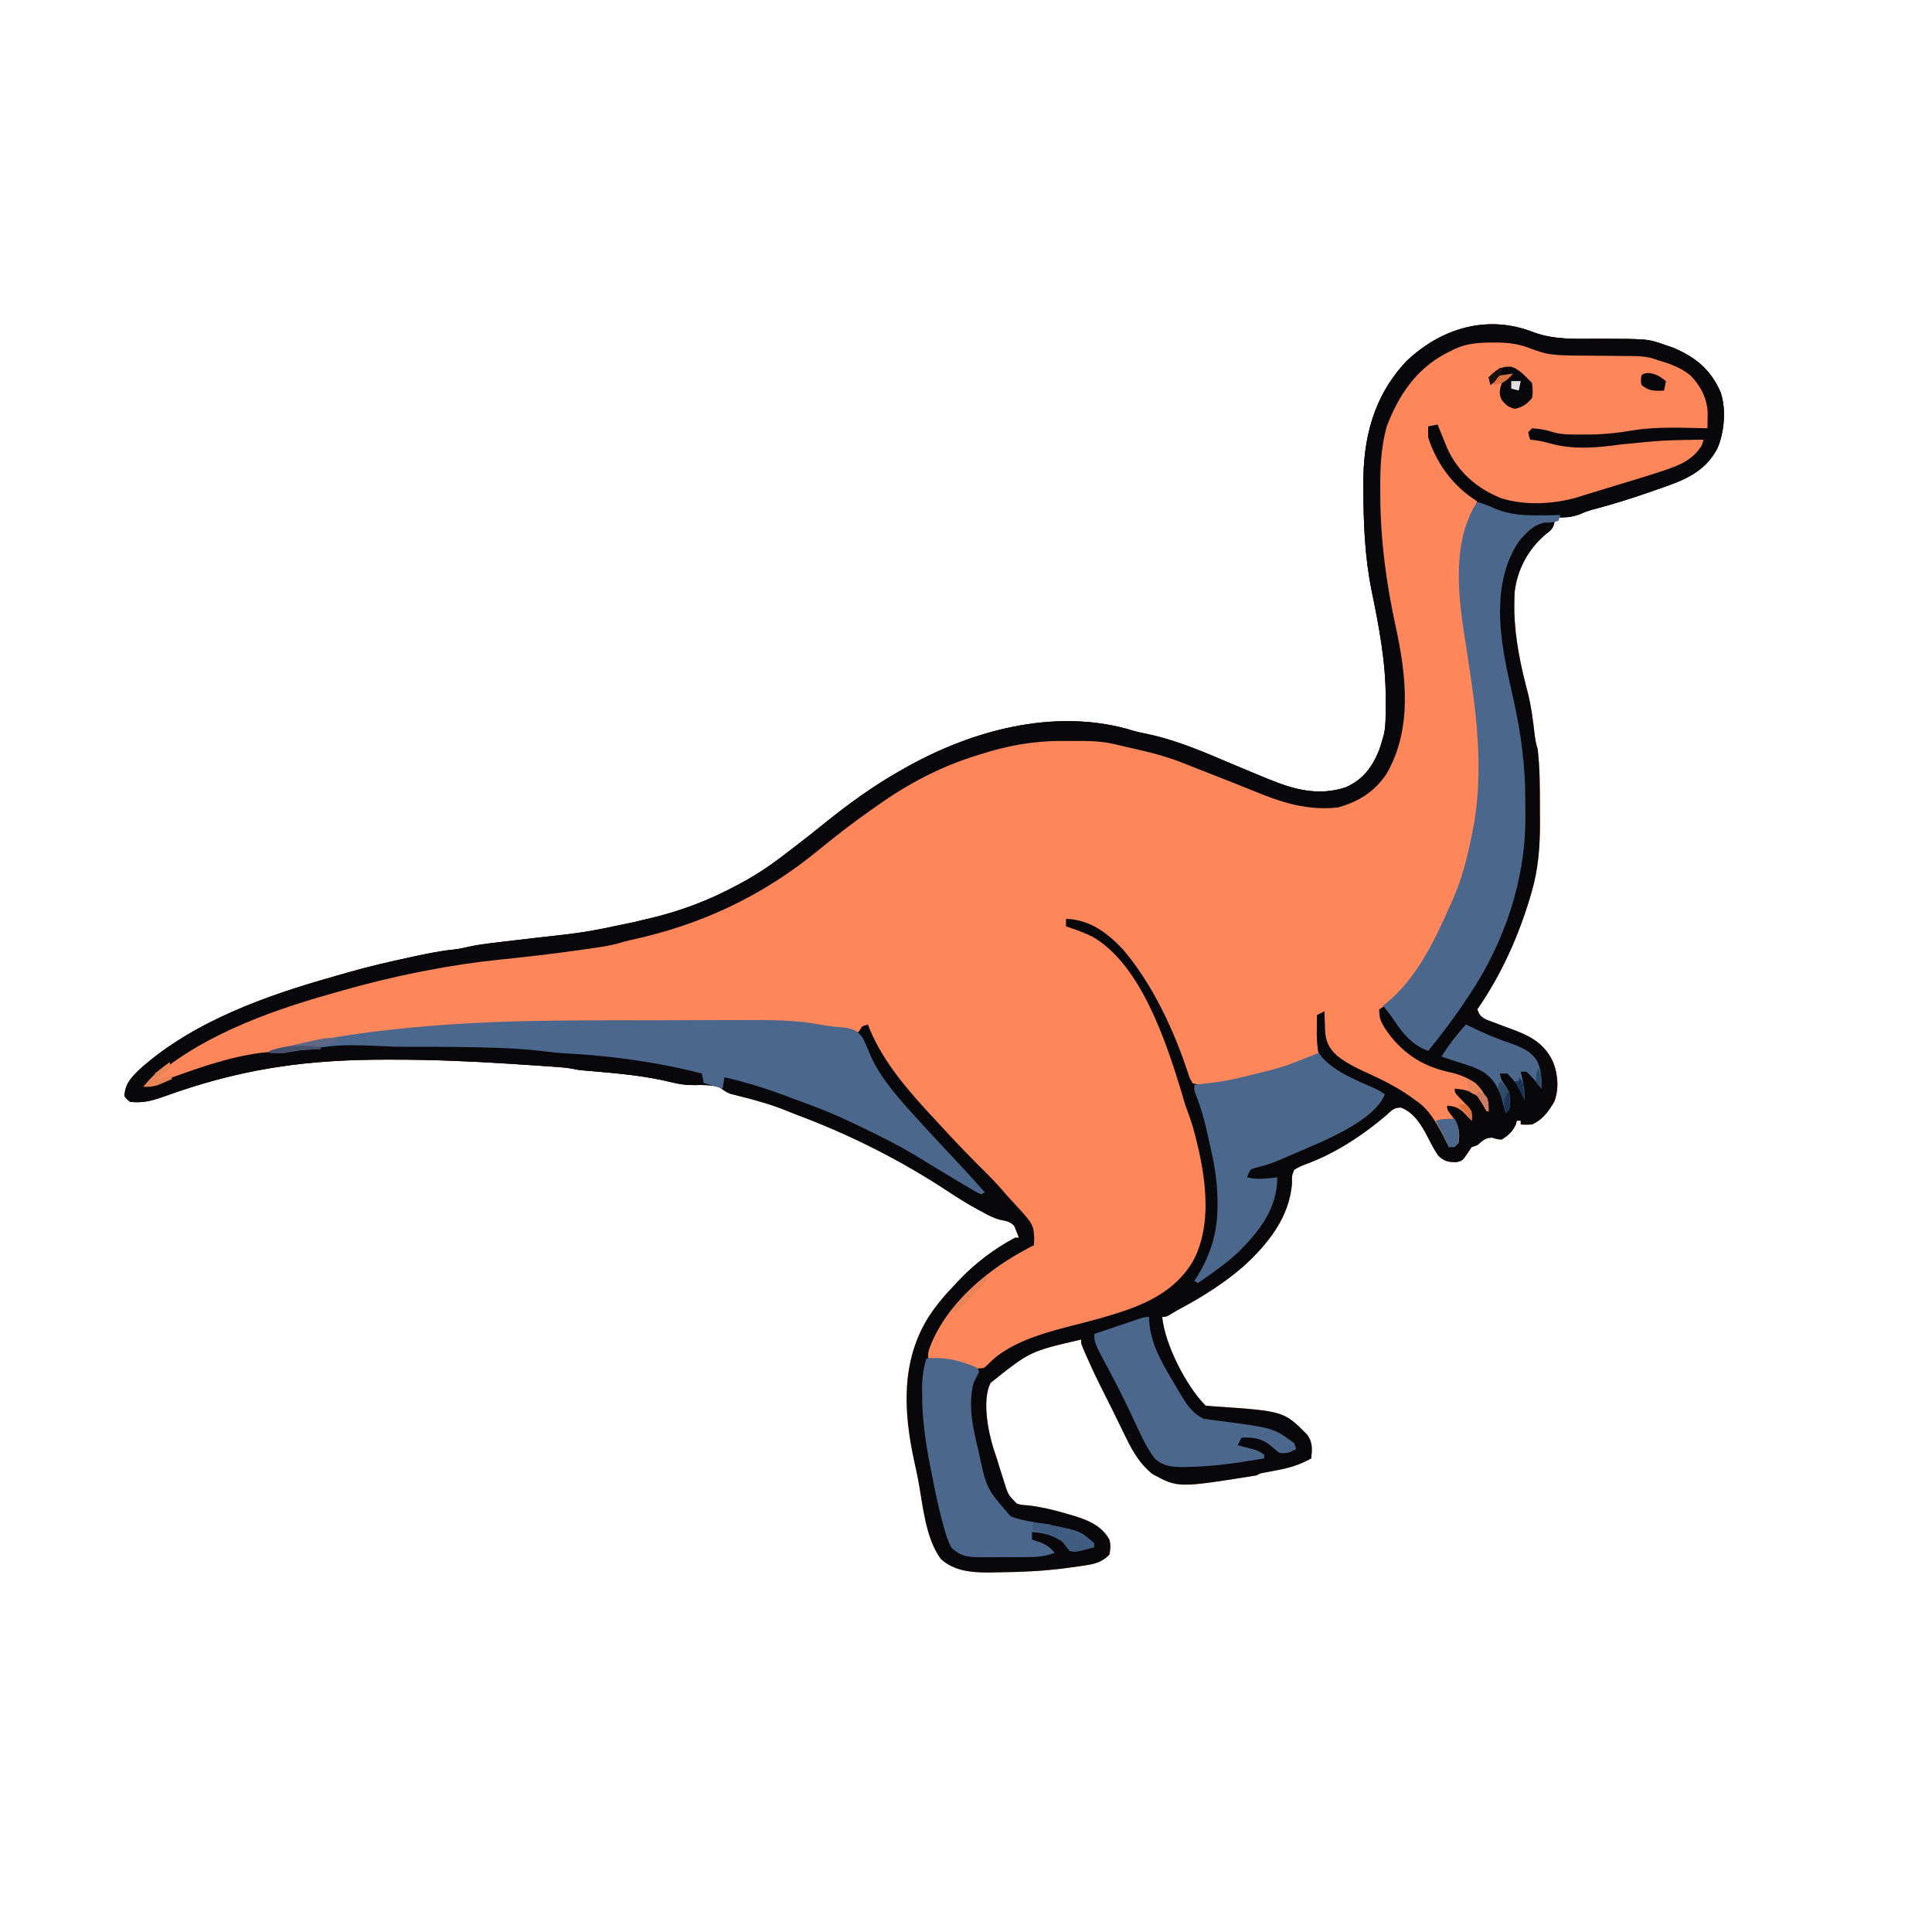 <svg version="1.1" xmlns="http://www.w3.org/2000/svg" width="1024" height="1024">
<rect width="100%" height="100%" fill="#808080" stroke="none"/>
<path d="M0 0 C337.92 0 675.84 0 1024 0 C1024 337.92 1024 675.84 1024 1024 C686.08 1024 348.16 1024 0 1024 C0 686.08 0 348.16 0 0 Z " fill="#FEFEFE" transform="translate(0,0)"/>
<path d="M0 0 C11.152 4.22 22.671 3.543 34.43 3.536 C60.847 3.566 60.847 3.566 70.367 6.974 C71.528 7.362 72.688 7.75 73.883 8.15 C85.894 13.143 94.116 19.812 99.367 31.974 C102.334 40.894 101.32 53.129 97.617 61.615 C90.831 74.424 79.813 78.558 66.555 83.099 C64.783 83.723 64.783 83.723 62.975 84.361 C52.382 88.064 41.712 91.382 30.864 94.247 C28.538 94.924 26.356 95.742 24.117 96.661 C20.084 98.073 17.563 98.236 13.367 97.974 C13.367 98.634 13.367 99.294 13.367 99.974 C12.707 99.974 12.047 99.974 11.367 99.974 C11.232 100.867 11.232 100.867 11.094 101.779 C10.181 104.536 9.029 105.342 6.742 107.099 C-2.592 114.908 -8.579 125.968 -9.857 138.109 C-9.974 140.402 -10.012 142.678 -10.008 144.974 C-10.006 146.249 -10.006 146.249 -10.005 147.55 C-9.738 162.562 -6.513 177.52 -2.633 191.974 C-1.03 198.766 -0.116 205.603 0.67 212.53 C1.014 215.495 1.42 218.132 2.367 220.974 C3.559 231.243 3.554 241.6 3.553 251.924 C3.555 254.47 3.573 257.017 3.592 259.564 C3.636 272.182 2.775 284.343 -0.758 296.536 C-0.971 297.281 -1.185 298.026 -1.406 298.793 C-7.735 320.15 -16.893 340.649 -29.633 358.974 C-28.259 362.206 -27.885 362.848 -24.578 364.501 C-23.309 364.984 -22.036 365.454 -20.758 365.911 C-19.394 366.432 -18.031 366.953 -16.668 367.474 C-14.198 368.395 -11.726 369.309 -9.254 370.224 C-0.107 373.775 6.583 378 10.676 387.177 C13.124 393.54 13.746 401.383 11.18 407.849 C8.184 413.014 5.005 417.499 -0.633 419.974 C-3.945 420.161 -3.945 420.161 -6.633 419.974 C-6.633 419.314 -6.633 418.654 -6.633 417.974 C-7.293 417.974 -7.953 417.974 -8.633 417.974 C-8.839 418.696 -9.045 419.418 -9.258 420.161 C-11.157 424.046 -13.021 425.566 -16.633 427.974 C-19.32 427.786 -19.32 427.786 -21.633 426.974 C-25.565 426.974 -26.662 428.523 -29.633 430.974 C-30.623 431.304 -31.613 431.634 -32.633 431.974 C-33.272 432.943 -33.911 433.913 -34.57 434.911 C-37.424 439.149 -37.424 439.149 -40.633 439.974 C-44.899 439.974 -46.934 439.603 -50.133 436.724 C-52.474 433.566 -54.152 430.088 -55.945 426.599 C-59.269 420.269 -63.111 413.72 -70.07 411.032 C-73.717 410.949 -74.845 412.352 -77.508 414.786 C-89.904 425.463 -104.758 435.215 -120.162 440.909 C-122.489 441.781 -124.553 442.611 -126.633 443.974 C-127.928 447.175 -127.928 447.175 -127.82 450.849 C-129.049 469.101 -140.678 483.497 -153.818 495.413 C-163.75 503.953 -174.759 510.988 -186.277 517.169 C-188.369 518.294 -190.435 519.469 -192.457 520.716 C-194.633 521.974 -194.633 521.974 -196.633 521.974 C-195.236 536.503 -183.914 558.692 -173.633 568.974 C-172.104 569.154 -170.568 569.274 -169.031 569.368 C-132.173 571.91 -132.173 571.91 -119.883 584.286 C-116.816 588.286 -117.148 592.162 -117.633 596.974 C-123.545 600.23 -128.891 601.944 -135.508 603.161 C-137.193 603.486 -138.878 603.813 -140.562 604.142 C-141.664 604.347 -141.664 604.347 -142.788 604.557 C-144.714 604.915 -144.714 604.915 -146.633 605.974 C-188.195 612.61 -188.195 612.61 -201.758 605.286 C-209.5 599.058 -213.264 591.333 -217.508 582.536 C-218.128 581.269 -218.749 580.003 -219.371 578.737 C-220.588 576.259 -221.799 573.779 -223.007 571.297 C-224.677 567.883 -226.385 564.492 -228.112 561.107 C-231.128 555.18 -233.948 549.183 -236.633 543.099 C-236.936 542.413 -237.24 541.728 -237.552 541.022 C-239.633 536.224 -239.633 536.224 -239.633 533.974 C-266.697 540.221 -266.697 540.221 -287.633 556.974 C-292.206 566.121 -288.916 582.663 -285.972 592.029 C-285.763 592.639 -285.554 593.25 -285.339 593.879 C-284.496 596.379 -283.724 598.897 -282.949 601.419 C-282.346 603.334 -281.74 605.248 -281.133 607.161 C-280.848 608.072 -280.564 608.982 -280.271 609.919 C-278.252 616.318 -278.252 616.318 -273.633 620.974 C-270.855 621.674 -270.855 621.674 -267.695 621.849 C-261.179 622.615 -255.065 624.05 -248.758 625.849 C-247.879 626.094 -246.999 626.338 -246.094 626.591 C-237.64 629.051 -229.137 631.866 -224.633 639.974 C-223.816 643.117 -224.031 644.638 -224.633 647.974 C-228.324 651.769 -231.982 652.844 -237.07 653.599 C-238.183 653.775 -238.183 653.775 -239.318 653.956 C-241.753 654.324 -244.19 654.656 -246.633 654.974 C-247.439 655.08 -248.245 655.186 -249.075 655.295 C-260.27 656.688 -271.495 657.205 -282.769 657.325 C-284.766 657.348 -286.763 657.388 -288.76 657.428 C-297.835 657.445 -307.03 656.651 -314.008 650.224 C-322.219 638.977 -323.488 621.588 -325.986 608.287 C-326.625 605.012 -327.331 601.758 -328.058 598.501 C-333.784 572.245 -335.195 545.307 -320.383 521.849 C-316.355 515.681 -311.774 510.255 -306.633 504.974 C-305.886 504.166 -305.14 503.357 -304.371 502.525 C-295.803 493.503 -285.635 485.807 -274.633 479.974 C-273.973 479.974 -273.313 479.974 -272.633 479.974 C-273.094 478.668 -273.604 477.379 -274.133 476.099 C-274.55 475.02 -274.55 475.02 -274.976 473.919 C-277.139 471.378 -279.268 471.174 -282.448 470.516 C-286.114 469.606 -289.27 467.837 -292.57 466.036 C-293.307 465.64 -294.045 465.244 -294.805 464.836 C-299.88 462.059 -304.747 459.04 -309.57 455.849 C-335.06 439.005 -362.158 425.331 -390.772 414.679 C-392.354 414.08 -393.921 413.443 -395.484 412.798 C-403.526 409.502 -411.693 407.227 -420.117 405.117 C-421.031 404.882 -421.945 404.646 -422.886 404.404 C-423.704 404.2 -424.522 403.996 -425.365 403.786 C-427.875 402.887 -429.517 401.57 -431.633 399.974 C-436.13 399.106 -440.254 398.972 -444.82 399.099 C-448.927 399.138 -452.464 398.664 -456.445 397.661 C-470.593 394.112 -485.34 392.873 -499.844 391.62 C-500.662 391.549 -501.481 391.477 -502.324 391.404 C-503.394 391.314 -503.394 391.314 -504.486 391.223 C-506.633 390.974 -506.633 390.974 -508.917 390.488 C-511.703 389.96 -514.405 389.695 -517.234 389.493 C-518.902 389.373 -518.902 389.373 -520.603 389.251 C-521.809 389.168 -523.015 389.086 -524.258 389.001 C-525.528 388.914 -526.798 388.826 -528.107 388.736 C-532.282 388.451 -536.457 388.179 -540.633 387.911 C-541.344 387.866 -542.056 387.82 -542.789 387.773 C-563.385 386.454 -583.924 385.578 -604.57 385.599 C-606.142 385.597 -606.142 385.597 -607.746 385.594 C-627.343 385.598 -647.071 386.566 -666.445 389.661 C-667.501 389.829 -668.557 389.996 -669.645 390.168 C-688.802 393.37 -707.423 398.49 -725.666 405.129 C-731.921 407.346 -736.981 408.723 -743.633 407.974 C-745.384 406.628 -745.384 406.628 -746.633 404.974 C-746.41 398.349 -742.874 394.816 -738.256 390.422 C-710.252 365.442 -671.558 351.633 -635.924 341.621 C-633.556 340.952 -631.194 340.264 -628.832 339.575 C-617.424 336.306 -605.922 333.632 -594.32 331.161 C-593.607 331.008 -592.893 330.855 -592.158 330.698 C-585.346 329.244 -578.589 327.841 -571.644 327.212 C-569.445 326.952 -567.35 326.499 -565.195 325.993 C-560.371 324.867 -555.549 324.24 -550.633 323.661 C-549.137 323.477 -549.137 323.477 -547.612 323.29 C-541.52 322.544 -535.424 321.834 -529.326 321.142 C-502.336 318.162 -502.336 318.162 -475.801 312.543 C-473.699 311.991 -471.592 311.495 -469.472 311.017 C-452.647 307.173 -436.779 301.219 -421.633 292.974 C-421.022 292.648 -420.411 292.322 -419.782 291.986 C-411.151 287.359 -403.337 282.014 -395.633 275.974 C-394.066 274.78 -392.5 273.585 -390.933 272.392 C-386.331 268.881 -381.79 265.304 -377.294 261.658 C-363.769 250.71 -349.836 240.473 -334.633 231.974 C-333.921 231.571 -333.208 231.168 -332.475 230.752 C-297.697 211.203 -254.736 199.483 -215.133 210.349 C-213.835 210.745 -213.835 210.745 -212.511 211.15 C-209.739 211.943 -206.962 212.529 -204.138 213.102 C-187.865 216.521 -172.538 223.461 -157.272 229.892 C-152.402 231.943 -147.522 233.969 -142.633 235.974 C-141.738 236.342 -140.843 236.711 -139.921 237.091 C-126.426 242.552 -113.787 245.964 -99.445 241.286 C-90.277 237.284 -85.297 230.604 -81.625 221.466 C-80.893 219.313 -80.226 217.169 -79.633 214.974 C-79.463 214.403 -79.293 213.833 -79.118 213.245 C-77.95 207.781 -78.244 202.043 -78.195 196.474 C-78.189 195.757 -78.182 195.041 -78.175 194.302 C-78.095 174.711 -81.808 155.747 -85.726 136.622 C-89.24 119.089 -89.945 101.55 -90.008 83.724 C-90.019 82.339 -90.019 82.339 -90.031 80.925 C-90.195 56.195 -84.636 33.842 -67.109 15.322 C-48.694 -2.135 -24.287 -9.467 0 0 Z " fill="#FD865B" transform="translate(812.633,176.026)"/>
<path d="M0 0 C11.152 4.22 22.671 3.543 34.43 3.536 C60.847 3.566 60.847 3.566 70.367 6.974 C71.528 7.362 72.688 7.75 73.883 8.15 C85.894 13.143 94.116 19.812 99.367 31.974 C102.334 40.894 101.32 53.129 97.617 61.615 C90.831 74.424 79.813 78.558 66.555 83.099 C64.783 83.723 64.783 83.723 62.975 84.361 C52.382 88.064 41.712 91.382 30.864 94.247 C28.538 94.924 26.356 95.742 24.117 96.661 C20.084 98.073 17.563 98.236 13.367 97.974 C13.367 98.634 13.367 99.294 13.367 99.974 C12.707 99.974 12.047 99.974 11.367 99.974 C11.232 100.867 11.232 100.867 11.094 101.779 C10.181 104.536 9.029 105.342 6.742 107.099 C-2.592 114.908 -8.579 125.968 -9.857 138.109 C-9.974 140.402 -10.012 142.678 -10.008 144.974 C-10.006 146.249 -10.006 146.249 -10.005 147.55 C-9.738 162.562 -6.513 177.52 -2.633 191.974 C-1.03 198.766 -0.116 205.603 0.67 212.53 C1.014 215.495 1.42 218.132 2.367 220.974 C3.559 231.243 3.554 241.6 3.553 251.924 C3.555 254.47 3.573 257.017 3.592 259.564 C3.636 272.182 2.775 284.343 -0.758 296.536 C-0.971 297.281 -1.185 298.026 -1.406 298.793 C-7.735 320.15 -16.893 340.649 -29.633 358.974 C-28.259 362.206 -27.885 362.848 -24.578 364.501 C-23.309 364.984 -22.036 365.454 -20.758 365.911 C-19.394 366.432 -18.031 366.953 -16.668 367.474 C-14.198 368.395 -11.726 369.309 -9.254 370.224 C-0.107 373.775 6.583 378 10.676 387.177 C13.124 393.54 13.746 401.383 11.18 407.849 C8.184 413.014 5.005 417.499 -0.633 419.974 C-3.945 420.161 -3.945 420.161 -6.633 419.974 C-6.633 419.314 -6.633 418.654 -6.633 417.974 C-7.293 417.974 -7.953 417.974 -8.633 417.974 C-8.839 418.696 -9.045 419.418 -9.258 420.161 C-11.157 424.046 -13.021 425.566 -16.633 427.974 C-19.32 427.786 -19.32 427.786 -21.633 426.974 C-25.565 426.974 -26.662 428.523 -29.633 430.974 C-30.623 431.304 -31.613 431.634 -32.633 431.974 C-33.272 432.943 -33.911 433.913 -34.57 434.911 C-37.424 439.149 -37.424 439.149 -40.633 439.974 C-44.899 439.974 -46.934 439.603 -50.133 436.724 C-52.474 433.566 -54.152 430.088 -55.945 426.599 C-59.269 420.269 -63.111 413.72 -70.07 411.032 C-73.717 410.949 -74.845 412.352 -77.508 414.786 C-89.904 425.463 -104.758 435.215 -120.162 440.909 C-122.489 441.781 -124.553 442.611 -126.633 443.974 C-127.928 447.175 -127.928 447.175 -127.82 450.849 C-129.049 469.101 -140.678 483.497 -153.818 495.413 C-163.75 503.953 -174.759 510.988 -186.277 517.169 C-188.369 518.294 -190.435 519.469 -192.457 520.716 C-194.633 521.974 -194.633 521.974 -196.633 521.974 C-195.236 536.503 -183.914 558.692 -173.633 568.974 C-172.104 569.154 -170.568 569.274 -169.031 569.368 C-132.173 571.91 -132.173 571.91 -119.883 584.286 C-116.816 588.286 -117.148 592.162 -117.633 596.974 C-123.545 600.23 -128.891 601.944 -135.508 603.161 C-137.193 603.486 -138.878 603.813 -140.562 604.142 C-141.664 604.347 -141.664 604.347 -142.788 604.557 C-144.714 604.915 -144.714 604.915 -146.633 605.974 C-188.195 612.61 -188.195 612.61 -201.758 605.286 C-209.5 599.058 -213.264 591.333 -217.508 582.536 C-218.128 581.269 -218.749 580.003 -219.371 578.737 C-220.588 576.259 -221.799 573.779 -223.007 571.297 C-224.677 567.883 -226.385 564.492 -228.112 561.107 C-231.128 555.18 -233.948 549.183 -236.633 543.099 C-236.936 542.413 -237.24 541.728 -237.552 541.022 C-239.633 536.224 -239.633 536.224 -239.633 533.974 C-266.697 540.221 -266.697 540.221 -287.633 556.974 C-292.206 566.121 -288.916 582.663 -285.972 592.029 C-285.763 592.639 -285.554 593.25 -285.339 593.879 C-284.496 596.379 -283.724 598.897 -282.949 601.419 C-282.346 603.334 -281.74 605.248 -281.133 607.161 C-280.848 608.072 -280.564 608.982 -280.271 609.919 C-278.252 616.318 -278.252 616.318 -273.633 620.974 C-270.855 621.674 -270.855 621.674 -267.695 621.849 C-261.179 622.615 -255.065 624.05 -248.758 625.849 C-247.879 626.094 -246.999 626.338 -246.094 626.591 C-237.64 629.051 -229.137 631.866 -224.633 639.974 C-223.816 643.117 -224.031 644.638 -224.633 647.974 C-228.324 651.769 -231.982 652.844 -237.07 653.599 C-238.183 653.775 -238.183 653.775 -239.318 653.956 C-241.753 654.324 -244.19 654.656 -246.633 654.974 C-247.439 655.08 -248.245 655.186 -249.075 655.295 C-260.27 656.688 -271.495 657.205 -282.769 657.325 C-284.766 657.348 -286.763 657.388 -288.76 657.428 C-297.835 657.445 -307.03 656.651 -314.008 650.224 C-322.219 638.977 -323.488 621.588 -325.986 608.287 C-326.625 605.012 -327.331 601.758 -328.058 598.501 C-333.784 572.245 -335.195 545.307 -320.383 521.849 C-316.355 515.681 -311.774 510.255 -306.633 504.974 C-305.886 504.166 -305.14 503.357 -304.371 502.525 C-295.803 493.503 -285.635 485.807 -274.633 479.974 C-273.973 479.974 -273.313 479.974 -272.633 479.974 C-273.094 478.668 -273.604 477.379 -274.133 476.099 C-274.55 475.02 -274.55 475.02 -274.976 473.919 C-277.139 471.378 -279.268 471.174 -282.448 470.516 C-286.114 469.606 -289.27 467.837 -292.57 466.036 C-293.307 465.64 -294.045 465.244 -294.805 464.836 C-299.88 462.059 -304.747 459.04 -309.57 455.849 C-335.06 439.005 -362.158 425.331 -390.772 414.679 C-392.354 414.08 -393.921 413.443 -395.484 412.798 C-403.526 409.502 -411.693 407.227 -420.117 405.117 C-421.031 404.882 -421.945 404.646 -422.886 404.404 C-423.704 404.2 -424.522 403.996 -425.365 403.786 C-427.875 402.887 -429.517 401.57 -431.633 399.974 C-436.13 399.106 -440.254 398.972 -444.82 399.099 C-448.927 399.138 -452.464 398.664 -456.445 397.661 C-470.593 394.112 -485.34 392.873 -499.844 391.62 C-500.662 391.549 -501.481 391.477 -502.324 391.404 C-503.394 391.314 -503.394 391.314 -504.486 391.223 C-506.633 390.974 -506.633 390.974 -508.917 390.488 C-511.703 389.96 -514.405 389.695 -517.234 389.493 C-518.902 389.373 -518.902 389.373 -520.603 389.251 C-521.809 389.168 -523.015 389.086 -524.258 389.001 C-525.528 388.914 -526.798 388.826 -528.107 388.736 C-532.282 388.451 -536.457 388.179 -540.633 387.911 C-541.344 387.866 -542.056 387.82 -542.789 387.773 C-563.385 386.454 -583.924 385.578 -604.57 385.599 C-606.142 385.597 -606.142 385.597 -607.746 385.594 C-627.343 385.598 -647.071 386.566 -666.445 389.661 C-667.501 389.829 -668.557 389.996 -669.645 390.168 C-688.802 393.37 -707.423 398.49 -725.666 405.129 C-731.921 407.346 -736.981 408.723 -743.633 407.974 C-745.384 406.628 -745.384 406.628 -746.633 404.974 C-746.41 398.349 -742.874 394.816 -738.256 390.422 C-710.252 365.442 -671.558 351.633 -635.924 341.621 C-633.556 340.952 -631.194 340.264 -628.832 339.575 C-617.424 336.306 -605.922 333.632 -594.32 331.161 C-593.607 331.008 -592.893 330.855 -592.158 330.698 C-585.346 329.244 -578.589 327.841 -571.644 327.212 C-569.445 326.952 -567.35 326.499 -565.195 325.993 C-560.371 324.867 -555.549 324.24 -550.633 323.661 C-549.137 323.477 -549.137 323.477 -547.612 323.29 C-541.52 322.544 -535.424 321.834 -529.326 321.142 C-502.336 318.162 -502.336 318.162 -475.801 312.543 C-473.699 311.991 -471.592 311.495 -469.472 311.017 C-452.647 307.173 -436.779 301.219 -421.633 292.974 C-421.022 292.648 -420.411 292.322 -419.782 291.986 C-411.151 287.359 -403.337 282.014 -395.633 275.974 C-394.066 274.78 -392.5 273.585 -390.933 272.392 C-386.331 268.881 -381.79 265.304 -377.294 261.658 C-363.769 250.71 -349.836 240.473 -334.633 231.974 C-333.921 231.571 -333.208 231.168 -332.475 230.752 C-297.697 211.203 -254.736 199.483 -215.133 210.349 C-213.835 210.745 -213.835 210.745 -212.511 211.15 C-209.739 211.943 -206.962 212.529 -204.138 213.102 C-187.865 216.521 -172.538 223.461 -157.272 229.892 C-152.402 231.943 -147.522 233.969 -142.633 235.974 C-141.738 236.342 -140.843 236.711 -139.921 237.091 C-126.426 242.552 -113.787 245.964 -99.445 241.286 C-90.277 237.284 -85.297 230.604 -81.625 221.466 C-80.893 219.313 -80.226 217.169 -79.633 214.974 C-79.463 214.403 -79.293 213.833 -79.118 213.245 C-77.95 207.781 -78.244 202.043 -78.195 196.474 C-78.189 195.757 -78.182 195.041 -78.175 194.302 C-78.095 174.711 -81.808 155.747 -85.726 136.622 C-89.24 119.089 -89.945 101.55 -90.008 83.724 C-90.019 82.339 -90.019 82.339 -90.031 80.925 C-90.195 56.195 -84.636 33.842 -67.109 15.322 C-48.694 -2.135 -24.287 -9.467 0 0 Z M-43.633 8.974 C-44.61 9.46 -45.587 9.946 -46.594 10.447 C-62.63 18.99 -72.244 33.301 -78.633 49.974 C-81.753 61.218 -82.156 72.251 -82.07 83.849 C-82.066 85.145 -82.066 85.145 -82.062 86.468 C-81.95 110.272 -78.907 133.183 -73.804 156.427 C-68.207 182.314 -65.032 210.378 -78.789 234.161 C-84.768 243.282 -93.179 248.117 -103.633 250.974 C-119.736 252.648 -133.097 248.399 -147.793 242.361 C-154.523 239.596 -161.296 236.941 -168.07 234.286 C-169.218 233.835 -170.366 233.384 -171.549 232.919 C-173.8 232.035 -176.053 231.154 -178.307 230.276 C-180.518 229.41 -182.724 228.532 -184.925 227.642 C-192.289 224.705 -199.592 222.537 -207.32 220.786 C-208.37 220.54 -209.42 220.293 -210.502 220.038 C-212.577 219.555 -214.656 219.082 -216.737 218.62 C-218.515 218.223 -220.289 217.808 -222.056 217.363 C-229.232 215.672 -236.388 215.67 -243.717 215.713 C-245.865 215.724 -248.012 215.713 -250.16 215.7 C-265.38 215.683 -279.185 218.311 -293.633 222.974 C-294.651 223.291 -294.651 223.291 -295.69 223.614 C-314.424 229.467 -331.702 238.581 -347.633 249.974 C-348.81 250.795 -349.988 251.616 -351.168 252.435 C-360.866 259.215 -370.163 266.494 -379.32 273.986 C-408.991 298.188 -441.373 313.275 -478.721 321.291 C-480.848 321.79 -482.958 322.365 -485.053 322.983 C-488.599 323.965 -492.032 324.593 -495.672 325.122 C-496.338 325.22 -497.005 325.317 -497.692 325.417 C-499.88 325.734 -502.069 326.042 -504.258 326.349 C-505.013 326.456 -505.769 326.564 -506.548 326.675 C-520.369 328.637 -534.22 330.221 -548.108 331.63 C-560.987 332.942 -573.672 334.887 -586.383 337.349 C-587.514 337.568 -588.646 337.787 -589.812 338.013 C-604.157 340.823 -618.253 344.259 -632.298 348.303 C-633.86 348.752 -635.423 349.196 -636.987 349.637 C-671.844 359.474 -710.424 372.993 -736.633 398.974 C-736.633 399.304 -736.633 399.634 -736.633 399.974 C-730.962 399.388 -726.14 397.845 -720.82 395.849 C-703.931 389.739 -686.515 385.387 -668.918 381.868 C-664.88 381.051 -660.927 380.032 -656.945 378.974 C-629.317 371.883 -600.094 369.661 -571.695 367.786 C-570.07 367.679 -570.07 367.679 -568.412 367.569 C-544.617 366.152 -520.786 365.805 -496.956 365.774 C-494.798 365.771 -492.64 365.767 -490.482 365.762 C-483.669 365.749 -476.857 365.739 -470.044 365.735 C-462.285 365.73 -454.526 365.713 -446.767 365.684 C-440.684 365.662 -434.602 365.652 -428.52 365.651 C-424.922 365.65 -421.324 365.644 -417.726 365.626 C-399.842 365.541 -383.078 366.517 -365.65 370.562 C-362.887 371.126 -360.433 371.315 -357.633 370.974 C-356.973 369.984 -356.313 368.994 -355.633 367.974 C-354.643 367.644 -353.653 367.314 -352.633 366.974 C-352.354 367.697 -352.076 368.42 -351.789 369.165 C-344.098 387.847 -329.766 403.753 -316.164 418.329 C-314.552 420.06 -312.949 421.8 -311.347 423.54 C-304.642 430.802 -297.782 437.869 -290.762 444.827 C-287.082 448.487 -283.514 452.185 -280.172 456.161 C-279.033 457.503 -277.854 458.811 -276.656 460.099 C-264.8 472.887 -264.8 472.887 -264.476 480.779 C-264.528 481.833 -264.579 482.887 -264.633 483.974 C-265.443 484.386 -266.254 484.799 -267.09 485.224 C-288.707 496.498 -310.47 514.308 -319.633 537.599 C-320.775 540.867 -320.775 540.867 -320.633 543.974 C-319.72 543.995 -319.72 543.995 -318.789 544.017 C-313.287 544.316 -308.707 545.229 -303.594 547.191 C-297.474 549.713 -297.474 549.713 -291.172 549.025 C-289.075 547.283 -289.075 547.283 -287.043 545.208 C-273.022 532.21 -248.935 528.105 -231.099 523.124 C-211.379 517.571 -191.976 511.416 -180.633 492.974 C-168.931 472.012 -174.233 443.46 -180.296 421.581 C-181.582 417.319 -183.108 413.154 -184.633 408.974 C-185.205 407.018 -185.767 405.06 -186.32 403.099 C-194.465 376.472 -207.962 334.772 -233.957 320.259 C-238.389 318.13 -242.958 316.485 -247.633 314.974 C-247.633 313.654 -247.633 312.334 -247.633 310.974 C-235.162 311.383 -226.029 318.14 -217.633 326.974 C-201.915 345.244 -190.366 370.023 -182.95 392.757 C-182.2 395.05 -182.2 395.05 -180.633 397.974 C-177.117 399.464 -173.645 398.995 -169.883 398.661 C-168.918 398.583 -167.954 398.504 -166.961 398.423 C-162.781 397.859 -158.732 396.951 -154.633 395.974 C-153.914 395.803 -153.196 395.632 -152.455 395.456 C-132.553 390.634 -132.553 390.634 -113.633 382.974 C-113.796 382.146 -113.96 381.319 -114.129 380.466 C-114.679 376.652 -114.743 372.94 -114.695 369.099 C-114.691 368.411 -114.686 367.722 -114.681 367.013 C-114.67 365.333 -114.652 363.654 -114.633 361.974 C-113.313 361.314 -111.993 360.654 -110.633 359.974 C-110.607 361.059 -110.581 362.145 -110.554 363.263 C-110.498 364.708 -110.441 366.154 -110.383 367.599 C-110.361 368.668 -110.361 368.668 -110.34 369.759 C-110.068 375.686 -108.48 379.361 -103.984 383.487 C-98.616 387.803 -92.627 390.533 -86.383 393.349 C-77.908 397.285 -70.11 401.324 -62.633 406.974 C-62.028 407.398 -61.423 407.822 -60.801 408.259 C-53.15 413.973 -48.973 423.739 -44.633 431.974 C-41.876 431.476 -41.876 431.476 -39.633 429.974 C-38.653 424.421 -39.435 420.679 -42.633 416.036 C-43.468 414.94 -43.468 414.94 -44.32 413.822 C-45.633 411.974 -45.633 411.974 -45.633 409.974 C-40.254 410.349 -38.149 411.969 -34.633 415.974 C-33.973 416.634 -33.313 417.294 -32.633 417.974 C-32.178 414.457 -32.423 413.252 -34.601 410.368 C-35.437 409.516 -36.272 408.664 -37.133 407.786 C-41.633 403.154 -41.633 403.154 -41.633 400.974 C-36.874 401.44 -33.38 401.917 -29.633 404.974 C-28.188 407.039 -26.895 409.139 -25.648 411.329 C-25.313 411.872 -24.978 412.415 -24.633 412.974 C-24.303 412.974 -23.973 412.974 -23.633 412.974 C-23.896 406.647 -26.057 402.395 -30.633 397.974 C-35.527 394.756 -39.881 393.175 -45.57 391.974 C-59.855 388.631 -70.393 381.311 -78.633 368.974 C-80.923 365.058 -81.633 363.546 -81.633 358.974 C-80.277 358.07 -78.913 357.176 -77.523 356.325 C-51.573 337.774 -37.622 296.813 -31.633 266.974 C-31.467 266.178 -31.302 265.383 -31.132 264.563 C-25.794 238.033 -28.062 209.823 -32.07 183.224 C-32.29 181.725 -32.51 180.227 -32.728 178.728 C-33.689 172.173 -34.688 165.626 -35.73 159.083 C-38.892 138.497 -40.665 114.8 -31.754 95.497 C-30.781 93.308 -30.121 91.311 -29.633 88.974 C-30.262 88.512 -30.891 88.051 -31.539 87.575 C-40.533 80.721 -46.754 73.394 -51.633 63.224 C-51.936 62.598 -52.239 61.972 -52.551 61.327 C-54.332 57.392 -54.949 54.277 -54.633 49.974 C-53.313 49.974 -51.993 49.974 -50.633 49.974 C-50.364 50.857 -50.096 51.74 -49.82 52.65 C-44.983 67.462 -36.662 78.96 -22.633 86.349 C-7.833 93.707 10.89 92.752 26.215 87.676 C28.745 86.851 31.29 86.087 33.84 85.325 C38.788 83.845 43.726 82.332 48.66 80.807 C51.061 80.068 53.465 79.342 55.871 78.622 C74.897 73.873 74.897 73.873 89.367 61.974 C89.729 60.313 90.065 58.646 90.367 56.974 C68.405 56.534 68.405 56.534 46.555 58.474 C33.358 60.363 20.844 61.485 7.871 57.642 C4.571 56.761 1.758 56.743 -1.633 56.974 C-1.303 55.324 -0.973 53.674 -0.633 51.974 C6.688 52.744 6.688 52.744 10.387 53.993 C15.655 55.537 21.047 55.312 26.492 55.286 C27.65 55.285 28.808 55.284 30.001 55.282 C37.847 55.196 45.283 54.398 52.996 53.046 C62.722 51.493 72.507 51.761 82.325 51.909 C84.256 51.937 84.256 51.937 86.227 51.966 C87.967 52.003 87.967 52.003 89.741 52.04 C92.293 52.278 92.293 52.278 93.367 50.974 C94.295 40.982 92.506 32.691 86.16 24.825 C80.579 19.061 73.993 16.065 66.367 13.974 C65.386 13.637 64.405 13.3 63.394 12.953 C58.511 11.564 53.649 11.676 48.606 11.665 C46.496 11.64 44.386 11.615 42.276 11.589 C38.982 11.56 35.689 11.536 32.396 11.518 C8.543 11.355 8.543 11.355 -2.938 7.124 C-9.048 4.907 -14.517 4.468 -21.008 4.536 C-22.538 4.549 -22.538 4.549 -24.099 4.562 C-31.305 4.724 -37.238 5.464 -43.633 8.974 Z " fill="#08080B" transform="translate(812.633,176.026)"/>
<path d="M0 0 C11.152 4.22 22.671 3.543 34.43 3.536 C60.847 3.566 60.847 3.566 70.367 6.974 C71.528 7.362 72.688 7.75 73.883 8.15 C85.894 13.143 94.116 19.812 99.367 31.974 C102.334 40.894 101.32 53.129 97.617 61.615 C90.831 74.424 79.813 78.558 66.555 83.099 C64.783 83.723 64.783 83.723 62.975 84.361 C52.467 88.034 41.883 91.405 31.098 94.165 C28.189 94.96 28.189 94.96 24.879 96.544 C19.08 98.75 13.112 98.37 6.992 98.286 C5.825 98.29 4.657 98.293 3.453 98.296 C-6.667 98.234 -15.511 97.122 -24.57 92.474 C-25.253 92.125 -25.936 91.776 -26.64 91.417 C-40.66 83.925 -50.714 71.091 -55.633 55.974 C-55.761 52.65 -55.761 52.65 -55.633 49.974 C-53.983 49.644 -52.333 49.314 -50.633 48.974 C-50.402 49.58 -50.171 50.186 -49.933 50.81 C-48.868 53.547 -47.76 56.262 -46.633 58.974 C-46.294 59.8 -45.955 60.626 -45.605 61.478 C-39.823 74.298 -29.837 82.842 -16.941 88.064 C-3.236 92.294 12.781 91.125 26.215 86.676 C28.745 85.851 31.29 85.087 33.84 84.325 C38.788 82.845 43.726 81.332 48.66 79.807 C51.061 79.068 53.465 78.342 55.871 77.622 C59.723 76.464 63.549 75.24 67.367 73.974 C68.033 73.754 68.698 73.534 69.384 73.308 C77.646 70.514 84.687 67.757 89.367 59.974 C89.697 58.984 90.027 57.994 90.367 56.974 C68.4 57.36 68.4 57.36 46.555 59.536 C33.425 61.363 20.775 62.513 7.871 58.708 C4.709 57.781 1.636 57.345 -1.633 56.974 C-2.258 55.099 -2.258 55.099 -2.633 52.974 C-1.973 52.314 -1.313 51.654 -0.633 50.974 C3.336 51.243 6.61 51.715 10.379 53.001 C15.651 54.533 21.046 54.312 26.492 54.286 C27.65 54.285 28.808 54.284 30.001 54.282 C37.847 54.196 45.281 53.395 52.994 52.048 C65.936 49.989 79.304 50.726 92.367 50.974 C92.398 49.238 92.42 47.503 92.438 45.767 C92.451 44.8 92.464 43.834 92.477 42.838 C92.178 35.033 88.744 28.533 83.367 22.974 C78.279 18.841 72.607 16.752 66.367 14.974 C65.385 14.636 64.404 14.299 63.392 13.951 C58.51 12.564 53.647 12.676 48.606 12.665 C46.496 12.64 44.386 12.615 42.276 12.589 C38.982 12.56 35.689 12.536 32.396 12.518 C8.543 12.355 8.543 12.355 -2.938 8.124 C-9.048 5.907 -14.517 5.468 -21.008 5.536 C-22.538 5.549 -22.538 5.549 -24.099 5.562 C-31.303 5.724 -37.241 6.461 -43.633 9.974 C-44.621 10.471 -45.61 10.969 -46.629 11.482 C-62.284 19.886 -71.374 33.642 -77.633 49.974 C-80.753 61.218 -81.156 72.251 -81.07 83.849 C-81.066 85.145 -81.066 85.145 -81.062 86.468 C-80.95 110.272 -77.907 133.183 -72.804 156.427 C-67.222 182.242 -64.007 210.362 -77.722 234.095 C-84.058 243.643 -92.647 248.962 -103.633 251.974 C-119.735 253.65 -133.098 249.398 -147.793 243.361 C-154.523 240.596 -161.296 237.941 -168.07 235.286 C-169.218 234.835 -170.366 234.384 -171.549 233.919 C-173.8 233.035 -176.053 232.154 -178.307 231.276 C-180.518 230.41 -182.724 229.532 -184.925 228.642 C-192.289 225.705 -199.592 223.537 -207.32 221.786 C-208.37 221.54 -209.42 221.293 -210.502 221.038 C-212.577 220.555 -214.656 220.082 -216.737 219.62 C-218.515 219.223 -220.289 218.808 -222.056 218.363 C-229.232 216.672 -236.388 216.67 -243.717 216.713 C-245.865 216.724 -248.012 216.713 -250.16 216.7 C-265.38 216.683 -279.185 219.311 -293.633 223.974 C-294.651 224.291 -294.651 224.291 -295.69 224.614 C-314.424 230.467 -331.702 239.581 -347.633 250.974 C-348.81 251.795 -349.988 252.616 -351.168 253.435 C-360.866 260.215 -370.163 267.494 -379.32 274.986 C-408.991 299.188 -441.373 314.275 -478.721 322.291 C-480.848 322.79 -482.958 323.365 -485.053 323.983 C-488.599 324.965 -492.032 325.593 -495.672 326.122 C-496.338 326.22 -497.005 326.317 -497.692 326.417 C-499.88 326.734 -502.069 327.042 -504.258 327.349 C-505.013 327.456 -505.769 327.564 -506.548 327.675 C-520.369 329.637 -534.22 331.221 -548.108 332.63 C-560.987 333.942 -573.672 335.887 -586.383 338.349 C-587.514 338.568 -588.646 338.787 -589.812 339.013 C-604.157 341.823 -618.253 345.259 -632.298 349.303 C-633.86 349.752 -635.423 350.196 -636.987 350.637 C-671.904 360.491 -708.688 373.958 -735.633 398.974 C-730.379 398.321 -725.808 396.679 -720.883 394.849 C-704.183 388.817 -685.606 382.417 -667.758 381.411 C-664.419 381.218 -661.81 381.033 -658.633 379.974 C-639.454 377.254 -619.896 377.693 -600.577 377.778 C-597.492 377.789 -594.408 377.789 -591.324 377.788 C-543.196 377.79 -543.196 377.79 -522.195 380.443 C-516.793 381.106 -511.371 381.493 -505.945 381.911 C-445.911 386.696 -445.911 386.696 -438.633 393.974 C-439.008 396.599 -439.008 396.599 -439.633 398.974 C-445.46 399.289 -450.771 399.099 -456.445 397.661 C-470.593 394.112 -485.34 392.873 -499.844 391.62 C-500.662 391.549 -501.481 391.477 -502.324 391.404 C-503.394 391.314 -503.394 391.314 -504.486 391.223 C-506.633 390.974 -506.633 390.974 -508.917 390.488 C-511.703 389.96 -514.405 389.695 -517.234 389.493 C-518.902 389.373 -518.902 389.373 -520.603 389.251 C-521.809 389.168 -523.015 389.086 -524.258 389.001 C-525.528 388.914 -526.798 388.826 -528.107 388.736 C-532.282 388.451 -536.457 388.179 -540.633 387.911 C-541.344 387.866 -542.056 387.82 -542.789 387.773 C-563.385 386.454 -583.924 385.578 -604.57 385.599 C-606.142 385.597 -606.142 385.597 -607.746 385.594 C-627.343 385.598 -647.071 386.566 -666.445 389.661 C-667.501 389.829 -668.557 389.996 -669.645 390.168 C-688.802 393.37 -707.423 398.49 -725.666 405.129 C-731.921 407.346 -736.981 408.723 -743.633 407.974 C-745.384 406.628 -745.384 406.628 -746.633 404.974 C-746.41 398.349 -742.874 394.816 -738.256 390.422 C-710.252 365.442 -671.558 351.633 -635.924 341.621 C-633.556 340.952 -631.194 340.264 -628.832 339.575 C-617.424 336.306 -605.922 333.632 -594.32 331.161 C-593.607 331.008 -592.893 330.855 -592.158 330.698 C-585.346 329.244 -578.589 327.841 -571.644 327.212 C-569.445 326.952 -567.35 326.499 -565.195 325.993 C-560.371 324.867 -555.549 324.24 -550.633 323.661 C-549.137 323.477 -549.137 323.477 -547.612 323.29 C-541.52 322.544 -535.424 321.834 -529.326 321.142 C-502.336 318.162 -502.336 318.162 -475.801 312.543 C-473.699 311.991 -471.592 311.495 -469.472 311.017 C-452.647 307.173 -436.779 301.219 -421.633 292.974 C-421.022 292.648 -420.411 292.322 -419.782 291.986 C-411.151 287.359 -403.337 282.014 -395.633 275.974 C-394.066 274.78 -392.5 273.585 -390.933 272.392 C-386.331 268.881 -381.79 265.304 -377.294 261.658 C-363.769 250.71 -349.836 240.473 -334.633 231.974 C-333.921 231.571 -333.208 231.168 -332.475 230.752 C-297.697 211.203 -254.736 199.483 -215.133 210.349 C-213.835 210.745 -213.835 210.745 -212.511 211.15 C-209.739 211.943 -206.962 212.529 -204.138 213.102 C-187.865 216.521 -172.538 223.461 -157.272 229.892 C-152.402 231.943 -147.522 233.969 -142.633 235.974 C-141.738 236.342 -140.843 236.711 -139.921 237.091 C-126.426 242.552 -113.787 245.964 -99.445 241.286 C-90.277 237.284 -85.297 230.604 -81.625 221.466 C-80.893 219.313 -80.226 217.169 -79.633 214.974 C-79.463 214.403 -79.293 213.833 -79.118 213.245 C-77.95 207.781 -78.244 202.043 -78.195 196.474 C-78.189 195.757 -78.182 195.041 -78.175 194.302 C-78.095 174.711 -81.808 155.747 -85.726 136.622 C-89.24 119.089 -89.945 101.55 -90.008 83.724 C-90.019 82.339 -90.019 82.339 -90.031 80.925 C-90.195 56.195 -84.636 33.842 -67.109 15.322 C-48.694 -2.135 -24.287 -9.467 0 0 Z " fill="#08080B" transform="translate(812.633,176.026)"/>
<path d="M0 0 C3.19 1.011 6.208 2.096 9.25 3.5 C17.231 6.951 25.55 7.282 34.125 7.125 C35.56 7.111 35.56 7.111 37.023 7.098 C39.349 7.074 41.674 7.042 44 7 C43.67 7.99 43.34 8.98 43 10 C40.539 10.946 38.524 11 35.875 11 C29.885 11.887 25.754 16.59 22 21 C8.875 40.739 11.052 65.667 15.481 87.86 C16.635 93.46 17.878 99.039 19.139 104.617 C23.193 122.654 25.535 140.373 25.446 158.878 C25.437 161.567 25.467 164.254 25.498 166.943 C25.63 200.2 14.413 233.419 -4 261 C-4.634 261.963 -4.634 261.963 -5.28 262.945 C-11.712 272.68 -18.67 281.926 -26 291 C-34.552 287.922 -39.532 281.706 -44.457 274.312 C-46.165 271.752 -48.03 269.364 -50 267 C-49.343 266.52 -49.343 266.52 -48.672 266.031 C-32.179 252.89 -22.302 231.918 -14 213 C-13.475 211.833 -12.951 210.667 -12.41 209.465 C-7.917 198.957 -5.271 188.181 -3 177 C-2.833 176.2 -2.667 175.4 -2.495 174.576 C2.84 148.051 0.569 119.844 -3.438 93.25 C-3.658 91.751 -3.877 90.253 -4.096 88.754 C-5.057 82.199 -6.055 75.652 -7.098 69.109 C-10.483 47.067 -12.943 19.414 0 0 Z " fill="#4B688C" transform="translate(783,266)"/>
<path d="M0 0 C2.158 -0.003 4.316 -0.007 6.475 -0.012 C13.287 -0.025 20.099 -0.035 26.912 -0.039 C34.671 -0.043 42.43 -0.061 50.189 -0.09 C56.272 -0.111 62.354 -0.121 68.436 -0.123 C72.034 -0.124 75.632 -0.129 79.23 -0.148 C93.136 -0.214 106.741 -0.191 120.434 2.488 C124.486 3.23 128.407 3.57 132.511 3.888 C137.162 4.847 138.792 5.466 141.605 9.353 C142.999 12.065 144.16 14.855 145.323 17.673 C151.08 31.472 162.377 43.261 172.323 54.2 C172.823 54.751 173.323 55.302 173.839 55.87 C177.303 59.676 180.807 63.443 184.323 67.2 C186.74 69.783 189.157 72.366 191.573 74.95 C192.164 75.581 192.754 76.212 193.363 76.863 C197.761 81.573 202.086 86.344 206.323 91.2 C205.663 91.53 205.003 91.86 204.323 92.2 C202.493 91.404 202.493 91.404 200.292 90.118 C199.485 89.651 198.678 89.183 197.847 88.702 C197.014 88.206 196.181 87.711 195.323 87.2 C194.167 86.517 194.167 86.517 192.988 85.82 C190.593 84.394 188.208 82.955 185.823 81.513 C184.038 80.442 182.253 79.372 180.468 78.302 C177.409 76.464 174.364 74.61 171.335 72.724 C161.985 66.971 152.259 62.103 142.386 57.325 C141.716 57 141.045 56.675 140.354 56.34 C132.783 52.68 125.201 49.16 117.323 46.2 C116.135 45.75 114.946 45.301 113.721 44.837 C110.27 43.538 106.811 42.261 103.349 40.991 C101.925 40.467 100.502 39.94 99.08 39.409 C88.959 35.631 78.857 32.607 68.323 30.2 C67.993 32.18 67.663 34.16 67.323 36.2 C64.023 35.21 60.723 34.22 57.323 33.2 C56.993 31.55 56.663 29.9 56.323 28.2 C32.589 22.081 7.592 18.673 -16.868 17.446 C-20.174 17.233 -23.417 16.898 -26.701 16.483 C-34.647 15.5 -42.554 14.937 -50.555 14.649 C-51.714 14.608 -52.872 14.566 -54.065 14.523 C-68.266 14.057 -82.468 14.013 -96.675 14.015 C-99.763 14.015 -102.851 14.008 -105.939 13.994 C-135.744 12.617 -135.744 12.617 -164.677 17.2 C-166.071 17.267 -167.468 17.286 -168.864 17.263 C-170.751 17.232 -170.751 17.232 -172.677 17.2 C-172.677 16.87 -172.677 16.54 -172.677 16.2 C-140.532 8.03 -107.789 4.194 -74.739 2.013 C-73.656 1.941 -72.572 1.869 -71.456 1.795 C-47.661 0.378 -23.83 0.032 0 0 Z " fill="#4B688C" transform="translate(315.677,540.8)"/>
<path d="M0 0 C0.474 0.701 0.949 1.403 1.438 2.125 C8.921 10.521 20.016 14.481 30.058 19.042 C32 20 32 20 35 22 C29.193 36.616 1.035 47.314 -12.289 53.146 C-13.821 53.806 -15.354 54.46 -16.89 55.108 C-18.245 55.681 -19.595 56.264 -20.94 56.859 C-25.182 58.735 -29.37 59.964 -33.863 61.059 C-36.172 61.834 -36.172 61.834 -37.293 64.098 C-37.526 64.725 -37.76 65.353 -38 66 C-34.207 66.936 -31.063 66.983 -27.188 66.562 C-25.724 66.41 -25.724 66.41 -24.23 66.254 C-23.494 66.17 -22.758 66.086 -22 66 C-22.077 82.634 -31.34 94.27 -42.441 105.461 C-49.08 111.695 -56.522 116.839 -64 122 C-64.66 121.67 -65.32 121.34 -66 121 C-65.613 120.394 -65.227 119.788 -64.828 119.164 C-57.131 106.78 -53.597 95.032 -53.688 80.438 C-53.692 79.478 -53.697 78.518 -53.702 77.53 C-53.845 68.757 -55.06 60.535 -57 52 C-57.281 50.717 -57.281 50.717 -57.568 49.408 C-59.624 40.076 -61.67 30.83 -65.301 21.961 C-66 20 -66 20 -66 17 C-64.949 16.879 -63.899 16.758 -62.816 16.633 C-61.398 16.464 -59.98 16.294 -58.562 16.125 C-57.531 16.007 -57.531 16.007 -56.479 15.887 C-51.229 15.252 -46.14 14.235 -41 13 C-40.284 12.83 -39.569 12.659 -38.832 12.483 C-18.925 7.663 -18.925 7.663 0 0 Z " fill="#4B688C" transform="translate(699,558)"/>
<path d="M0 0 C7.221 -0.605 13.367 0.073 20.188 2.375 C21.177 2.707 21.177 2.707 22.186 3.046 C26.86 4.72 26.86 4.72 28 7 C27.018 9.009 26.016 11.008 25 13 C22.118 24.327 24.376 35.838 27.125 46.938 C27.283 47.59 27.44 48.243 27.603 48.916 C31.798 68.912 31.798 68.912 44.684 83.691 C49.07 85.422 53.425 86.163 58.062 86.938 C81.197 91.104 81.197 91.104 89 98 C89 98.66 89 99.32 89 100 C79.276 102.637 79.276 102.637 76 102 C74.661 100.338 73.329 98.67 72 97 C66.922 93.546 62.054 92.432 56 92 C56 93.32 56 94.64 56 96 C57.237 96.413 58.475 96.825 59.75 97.25 C63.308 98.569 65.542 100.03 68 103 C62.778 105.121 58.196 105.307 52.656 105.301 C51.769 105.305 50.882 105.309 49.967 105.314 C48.098 105.319 46.229 105.32 44.36 105.316 C41.509 105.313 38.659 105.336 35.809 105.361 C33.987 105.364 32.165 105.364 30.344 105.363 C29.497 105.372 28.65 105.382 27.777 105.391 C21.963 105.346 17.587 104.568 13.279 100.291 C11.51 97.122 10.517 93.817 9.543 90.344 C9.329 89.596 9.115 88.848 8.894 88.077 C6.827 80.688 5.209 73.226 3.742 65.698 C3.312 63.498 2.867 61.302 2.42 59.105 C-0.302 45.511 -2.381 31.837 -2.25 17.938 C-2.258 17.08 -2.265 16.222 -2.273 15.338 C-2.257 9.899 -1.522 5.223 0 0 Z " fill="#4B688C" transform="translate(491,720)"/>
<path d="M0 0 C0.028 0.79 0.057 1.58 0.086 2.395 C1.082 14.167 6.098 22.975 12 33 C12.451 33.774 12.901 34.547 13.366 35.344 C14.663 37.554 15.98 39.749 17.312 41.938 C17.906 42.921 17.906 42.921 18.512 43.925 C21.311 48.379 24.266 51.633 29 54 C30.937 54.302 32.882 54.56 34.828 54.797 C66.03 58.78 66.03 58.78 77 67 C77.33 67.99 77.66 68.98 78 70 C74.858 71.862 72.64 72.607 69 72 C67.508 70.8 66.02 69.593 64.598 68.312 C59.828 64.394 54.994 63.633 49 64 C48.01 65.98 48.01 65.98 47 68 C47.759 68.193 48.519 68.387 49.301 68.586 C50.295 68.846 51.289 69.107 52.312 69.375 C53.299 69.63 54.285 69.885 55.301 70.148 C58 71 58 71 61 73 C61 73.66 61 74.32 61 75 C47.452 77.256 33.948 79.391 20.188 79.5 C18.795 79.527 18.795 79.527 17.375 79.555 C11.76 79.505 7.2 78.971 3 75 C-1.984 68.38 -5.261 60.535 -8.75 53.062 C-12.497 45.131 -16.351 37.292 -20.5 29.562 C-29 13.688 -29 13.688 -29 9 C-25.193 7.714 -21.384 6.433 -17.574 5.155 C-16.278 4.719 -14.982 4.283 -13.687 3.845 C-11.826 3.217 -9.964 2.593 -8.102 1.969 C-6.981 1.592 -5.86 1.215 -4.706 0.826 C-2 0 -2 0 0 0 Z " fill="#4B688C" transform="translate(609,698)"/>
<path d="M0 0 C0.92 0.447 1.841 0.895 2.789 1.355 C9.255 4.455 15.626 7.304 22.438 9.562 C28.764 11.774 34.832 13.952 38.145 20.137 C39.883 24.812 40.316 29.049 40 34 C39.423 33.258 38.845 32.515 38.25 31.75 C36.261 29.319 34.368 27.063 32 25 C31.01 25 30.02 25 29 25 C29.144 25.58 29.289 26.16 29.438 26.758 C30.509 31.267 31.239 35.331 31 40 C30.753 39.484 30.505 38.969 30.25 38.438 C27.029 31.507 27.029 31.507 22 26 C20.68 26 19.36 26 18 26 C18.454 28.949 19.2 30.261 21.062 32.688 C23.482 36.823 23.81 40.289 23 45 C22.34 45.66 21.68 46.32 21 47 C20.841 46.299 20.683 45.597 20.52 44.875 C18.546 36.848 16.365 29.955 9.25 25.188 C5.022 22.816 0.628 21.379 -4 20 C-5.689 19.443 -7.377 18.881 -9.062 18.312 C-9.817 18.061 -10.571 17.81 -11.348 17.551 C-11.893 17.369 -12.438 17.187 -13 17 C-9.123 10.865 -4.917 5.339 0 0 Z " fill="#4B688C" transform="translate(777,543)"/>
<path d="M0 0 C4.211 1.278 7.112 4.532 10.098 7.637 C10.428 7.967 10.758 8.297 11.098 8.637 C11.448 11.641 11.671 13.73 11.098 16.637 C8.226 19.919 6.295 21.368 2.035 22.324 C-1.35 21.532 -2.993 20.234 -5.047 17.422 C-6.604 14.173 -6.008 11.952 -4.902 8.637 C-2.34 6.199 -2.34 6.199 0.098 4.637 C-2.566 4.245 -4.295 4.231 -6.57 5.75 C-8.053 7.001 -9.482 8.315 -10.902 9.637 C-11.232 8.317 -11.562 6.997 -11.902 5.637 C-8.19 1.924 -5.583 -0.312 0 0 Z " fill="#08080B" transform="translate(800.902,194.363)"/>
<path d="M0 0 C11.275 1.544 23.222 3.243 32 11 C32 11.66 32 12.32 32 13 C22.276 15.637 22.276 15.637 19 15 C17.661 13.338 16.329 11.67 15 10 C10.051 6.734 4.744 5.231 -1 4 C-0.67 2.68 -0.34 1.36 0 0 Z " fill="#405D7F" transform="translate(548,807)"/>
<path d="M0 0 C1.723 2.994 2.273 5.177 2.25 8.625 C2.255 9.401 2.26 10.177 2.266 10.977 C2 13 2 13 0 15 C-0.99 15 -1.98 15 -3 15 C-5.31 10.38 -7.62 5.76 -10 1 C-6.527 -0.158 -3.639 -0.069 0 0 Z " fill="#4B688C" transform="translate(771,593)"/>
<path d="M0 0 C4.062 0.383 6.107 1.87 9.312 4.312 C8.982 5.963 8.653 7.613 8.312 9.312 C3.428 9.6 0.096 9.637 -3.688 6.312 C-4.062 3.688 -4.062 3.688 -3.688 1.312 C-2.688 0.312 -2.688 0.312 0 0 Z " fill="#08080B" transform="translate(873.688,197.688)"/>
<path d="M0 0 C-3.441 2.294 -4.723 3 -9 3 C-9 3.66 -9 4.32 -9 5 C-10.12 5.061 -11.24 5.121 -12.395 5.184 C-13.867 5.268 -15.34 5.353 -16.812 5.438 C-17.55 5.477 -18.288 5.516 -19.049 5.557 C-22.231 5.744 -24.962 5.987 -28 7 C-29.394 7.067 -30.792 7.085 -32.188 7.062 C-34.075 7.032 -34.075 7.032 -36 7 C-36 6.67 -36 6.34 -36 6 C-4.982 -1.559 -4.982 -1.559 0 0 Z " fill="#5E6784" transform="translate(179,551)"/>
<path d="M0 0 C0 3 0 3 -1.531 4.605 C-2.181 5.128 -2.831 5.65 -3.5 6.188 C-4.15 6.717 -4.799 7.247 -5.469 7.793 C-5.974 8.191 -6.479 8.59 -7 9 C-4.36 8.34 -1.72 7.68 1 7 C1 7.66 1 8.32 1 9 C-0.558 9.678 -2.122 10.342 -3.688 11 C-4.993 11.557 -4.993 11.557 -6.324 12.125 C-9.057 13.019 -11.147 13.164 -14 13 C-9.9 7.75 -5.47 3.79 0 0 Z " fill="#E98657" transform="translate(90,563)"/>
<path d="M0 0 C0 3 0 3 -1.561 4.901 C-2.629 5.946 -2.629 5.946 -3.719 7.012 C-4.486 7.769 -5.253 8.526 -6.043 9.307 C-6.854 10.092 -7.665 10.878 -8.5 11.688 C-9.311 12.485 -10.122 13.282 -10.957 14.104 C-12.965 16.076 -14.979 18.041 -17 20 C-17.66 19.67 -18.32 19.34 -19 19 C-12.983 12.265 -7.025 5.717 0 0 Z " fill="#E98657" transform="translate(523,676)"/>
<path d="M0 0 C4.899 4.741 4.899 4.741 5.168 8.094 C5.174 8.888 5.181 9.682 5.188 10.5 C5.202 11.294 5.216 12.088 5.23 12.906 C5 15 5 15 3 17 C2.795 16.241 2.59 15.481 2.379 14.699 C2.109 13.705 1.84 12.711 1.562 11.688 C1.296 10.701 1.029 9.715 0.754 8.699 C0.219 6.785 -0.371 4.886 -1 3 C-0.67 2.01 -0.34 1.02 0 0 Z " fill="#2E4C68" transform="translate(795,573)"/>
<path d="M0 0 C0 0.33 0 0.66 0 1 C-1.12 1.061 -2.24 1.121 -3.395 1.184 C-4.867 1.268 -6.34 1.353 -7.812 1.438 C-8.55 1.477 -9.288 1.516 -10.049 1.557 C-13.231 1.744 -15.962 1.987 -19 3 C-20.394 3.067 -21.792 3.085 -23.188 3.062 C-25.075 3.032 -25.075 3.032 -27 3 C-27 2.67 -27 2.34 -27 2 C-17.746 -1.47 -9.619 -1.002 0 0 Z " fill="#45506A" transform="translate(170,555)"/>
<path d="M0 0 C2.409 0.964 3.76 1.652 5.25 3.812 C6.111 6.323 6.146 8.363 6 11 C3.351 7.803 1.06 4.605 -1 1 C-0.67 0.67 -0.34 0.34 0 0 Z " fill="#CB7C62" transform="translate(783,578)"/>
<path d="M0 0 C0.66 0.33 1.32 0.66 2 1 C-1.625 6.75 -1.625 6.75 -5 9 C-5.33 7.68 -5.66 6.36 -6 5 C-4.02 3.35 -2.04 1.7 0 0 Z " fill="#1D110C" transform="translate(795,195)"/>
<path d="M0 0 C2.97 0.33 5.94 0.66 9 1 C8.67 1.99 8.34 2.98 8 4 C5.085 4.81 3.539 5.218 0.688 4.062 C0.131 3.712 -0.426 3.361 -1 3 C-0.67 2.01 -0.34 1.02 0 0 Z " fill="#405D7F" transform="translate(548,807)"/>
<path d="M0 0 C5.875 3.75 5.875 3.75 7 6 C5.02 6.99 5.02 6.99 3 8 C2.01 7.34 1.02 6.68 0 6 C-0.188 2.875 -0.188 2.875 0 0 Z " fill="#E98657" transform="translate(778,572)"/>
<path d="M0 0 C0.887 0.124 1.774 0.248 2.688 0.375 C-0.803 4.379 -2.962 6.002 -8.312 6.375 C-4.128 0.467 -4.128 0.467 0 0 Z " fill="#DD7241" transform="translate(799.312,197.625)"/>
<path d="M0 0 C3 1 3 1 5 4 C5.125 6.688 5.125 6.688 5 9 C4.402 8.237 3.804 7.474 3.188 6.688 C1.53 4.652 -0.103 2.802 -2 1 C-1.34 0.67 -0.68 0.34 0 0 Z " fill="#DD7241" transform="translate(775,585)"/>
<path d="M0 0 C1.65 0 3.3 0 5 0 C4.67 1.65 4.34 3.3 4 5 C2.68 4.67 1.36 4.34 0 4 C0 2.68 0 1.36 0 0 Z " fill="#E1DFE0" transform="translate(801,202)"/>
<path d="M0 0 C2.495 2.495 2.359 3.673 2.625 7.125 C2.7 8.035 2.775 8.945 2.852 9.883 C2.901 10.581 2.95 11.28 3 12 C1.333 8.667 -0.333 5.333 -2 2 C-1.34 2 -0.68 2 0 2 C0 1.34 0 0.68 0 0 Z " fill="#1B3457" transform="translate(805,571)"/>
<path d="M0 0 C1.98 0 3.96 0 6 0 C5.67 0.99 5.34 1.98 5 3 C2.69 3.33 0.38 3.66 -2 4 C-1.34 2.68 -0.68 1.36 0 0 Z " fill="#08080B" transform="translate(797,195)"/>
<path d="M0 0 C0.33 0 0.66 0 1 0 C1.054 1.458 1.093 2.916 1.125 4.375 C1.148 5.187 1.171 5.999 1.195 6.836 C1 9 1 9 -1 11 C-2.026 6.589 -2.037 4.074 0 0 Z " fill="#1B3457" transform="translate(799,579)"/>
<path d="M0 0 C0 0.99 0 1.98 0 3 C-3 5.188 -3 5.188 -6 7 C-6.66 6.67 -7.32 6.34 -8 6 C-5.36 4.02 -2.72 2.04 0 0 Z " fill="#E98657" transform="translate(90,563)"/>
<path d="M0 0 C2.326 3.634 2.163 6.771 2 11 C0.438 9.438 0.438 9.438 -1 7 C-0.688 3.25 -0.688 3.25 0 0 Z " fill="#2E4C68" transform="translate(815,566)"/>
</svg>